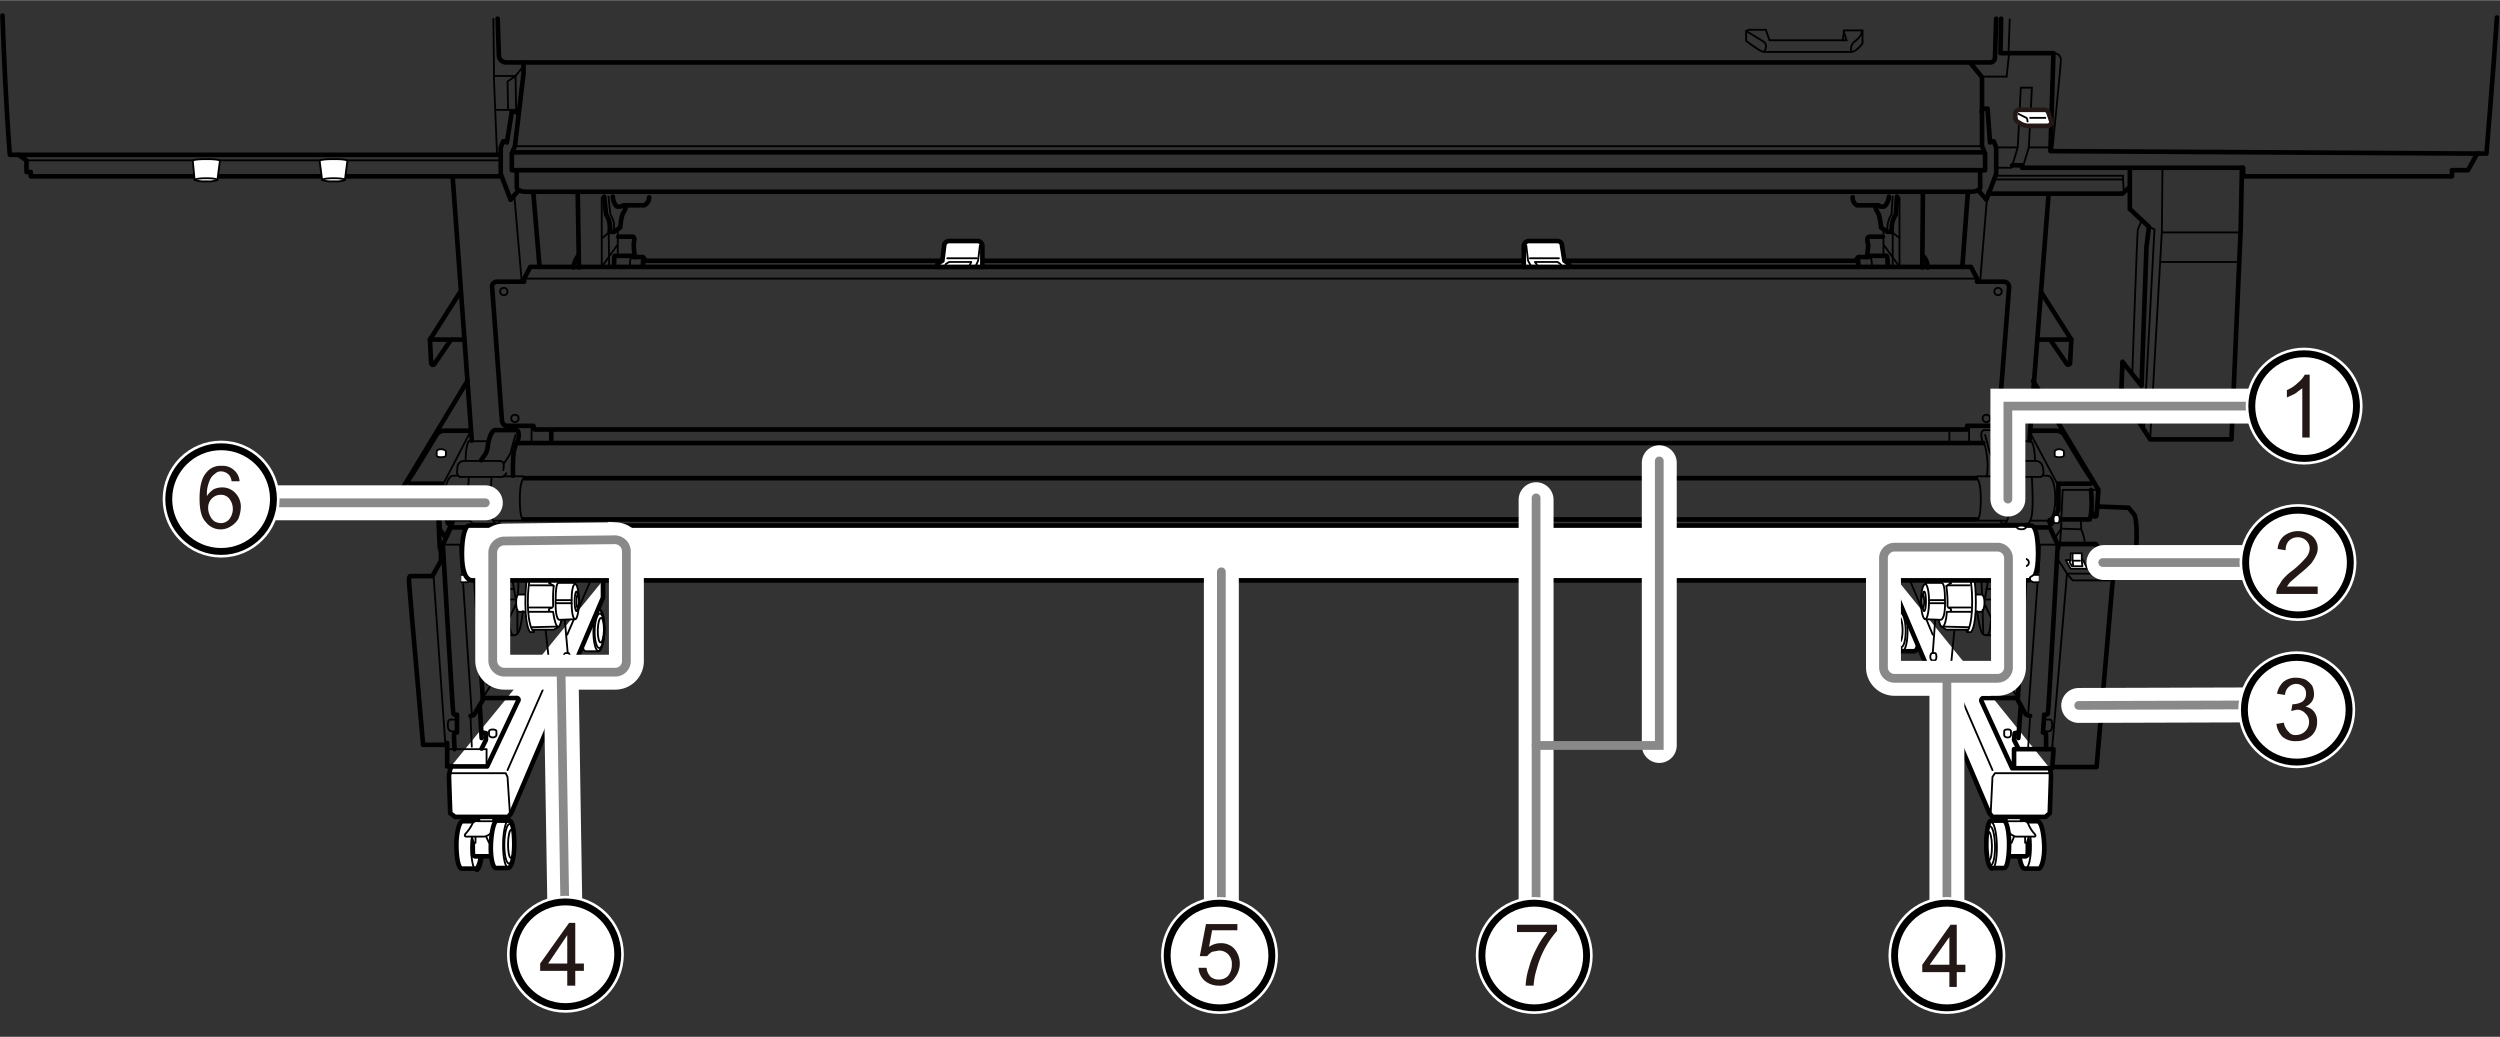 <svg xmlns="http://www.w3.org/2000/svg" width="143.2mm" height="59.4mm" viewBox="0 0 405.9 168.3"><rect x="0" y="0" width="405.9" height="168.3" fill="#333333" stroke="none"/><defs><style>.cls-1,.cls-11,.cls-2,.cls-6,.cls-7{fill:#fff;}.cls-1,.cls-11,.cls-2,.cls-3,.cls-4,.cls-5,.cls-7{stroke:#000;}.cls-1,.cls-2,.cls-3,.cls-4,.cls-8,.cls-9{stroke-linecap:round;}.cls-1,.cls-2,.cls-3,.cls-4{stroke-linejoin:round;}.cls-1,.cls-3,.cls-5,.cls-7{stroke-width:0.3px;}.cls-2,.cls-4,.cls-6{stroke-width:0.75px;}.cls-10,.cls-3,.cls-4,.cls-5,.cls-8,.cls-9{fill:none;}.cls-5,.cls-6,.cls-7{stroke-miterlimit:10;}.cls-6{stroke:#231815;}.cls-10,.cls-8{stroke:#fff;}.cls-8{stroke-width:5.67px;}.cls-9{stroke:#898989;stroke-width:1.42px;}.cls-10{stroke-width:1.98px;}.cls-11{stroke-width:1.12px;}.cls-12{fill:#231815;}</style></defs><g id="レイヤー_1" data-name="レイヤー 1"><polygon class="cls-1" points="335.4 90.9 336.2 92.3 338.9 92.3 338.2 90.9 335.4 90.9"/><path class="cls-2" d="M77.4,133.3H75.1c-.5,0-1,1.7-1,3.8s.3,3.9.9,3.9h2.2c.5.1,1-1.6,1-3.8S77.9,133.4,77.4,133.3Z"/><ellipse class="cls-3" cx="77.3" cy="137.2" rx="3.9" ry="1" transform="matrix(0.02, -1, 1, 0.02, -61.23, 212.06)"/><path class="cls-2" d="M77.6,132.3v1.3a19.2,19.2,0,0,0-.8,2.7,19.7,19.7,0,0,0,0,2.5l.3.2h3.2v-6.7"/><polyline class="cls-1" points="76.5 135.4 76.9 136.8 77.2 136.8 77.2 135.1"/><polyline class="cls-1" points="78.7 135.3 79.4 136.8 79.9 136.8 80.3 134.9"/><path class="cls-1" d="M76.7,133.7a6.3,6.3,0,0,1-1,1.5c-.4.4-.2.6,0,.6h2.9a2,2,0,0,0,1.3-.8l.5-1.2s.2-.5-.4-.5H77.6A.8.8,0,0,0,76.7,133.7Z"/><path class="cls-2" d="M82.7,133.2h-2c-.5,0-.9,1.7-1,3.8s.3,3.9.8,3.9h2c.5,0,1-1.6,1-3.8S83.2,133.2,82.7,133.2Z"/><ellipse class="cls-3" cx="82.8" cy="137.1" rx="3.2" ry="0.8" transform="translate(-55.7 217.6) rotate(-89.1)"/><ellipse class="cls-3" cx="82.6" cy="137.1" rx="3.9" ry="0.9" transform="translate(-55.8 217.4) rotate(-89.1)"/><ellipse class="cls-3" cx="83" cy="137.1" rx="2.3" ry="0.5" transform="translate(-55.4 217.8) rotate(-89.1)"/><path class="cls-1" d="M97.2,98.9H95.3c-.5,0-1,1.5-1,3.4s.3,3.4.8,3.4h2c.5,0,.9-1.5,1-3.3S97.7,99,97.2,98.9Z"/><ellipse class="cls-3" cx="97.3" cy="102.3" rx="2.8" ry="0.8" transform="translate(-6.8 197.7) rotate(-88.9)"/><ellipse class="cls-3" cx="97.2" cy="102.3" rx="3.4" ry="0.9" transform="translate(-6.9 197.5) rotate(-88.9)"/><ellipse class="cls-3" cx="97.6" cy="102.3" rx="2" ry="0.5" transform="translate(-6.6 197.9) rotate(-88.9)"/><path class="cls-2" d="M73.3,124.3a7.1,7.1,0,0,0-.4,1.6c0,.5.2,6.1.2,6.1l.8.6h8.6l.5-.6,14.9-35V94.2"/><line class="cls-3" x1="95.9" y1="94.2" x2="92.1" y2="103"/><path class="cls-1" d="M86.4,96.5H84.1s-.3.2-.3,1.3.3,1.5.3,1.5h2.1"/><path class="cls-1" d="M86.5,102.2h3.4l.7-.4c.4,0,.8-1.8.8-4.1s-.4-4-.8-4l-.2-.4-3.8-.3v-.2h-.7s-.6.8-.6,5,.8,4.8.8,4.8h.6v-.3Z"/><path class="cls-1" d="M93.4,100.5c.3,0,.6-1.3.6-2.9s-.3-2.8-.6-2.8l-.2-.2H90.7c-.3,0-.5.8-.5,3.4s.6,2.6.6,2.6Z"/><path class="cls-3" d="M93.4,100.5c-.4,0-.6-1.3-.6-2.9s.2-2.8.6-2.8"/><ellipse class="cls-3" cx="93.6" cy="97.6" rx="0.3" ry="1.6"/><path class="cls-3" d="M89.8,98.4v-.8a19.3,19.3,0,0,1,.1-2.5"/><ellipse class="cls-1" cx="93.8" cy="97.6" rx="0.2" ry="1.1"/><line class="cls-3" x1="92.8" y1="97.9" x2="90.3" y2="97.9"/><line class="cls-3" x1="92.8" y1="97.4" x2="90.3" y2="97.4"/><path class="cls-3" d="M86,94.3h4.1c.1-.6.3-.9.5-.9"/><path class="cls-3" d="M85.9,99.3h3.9c.2,1.4.5,2.4.8,2.4"/><line class="cls-3" x1="86.1" y1="95" x2="89.8" y2="95"/><path class="cls-3" d="M89.4,94.4c-.5.2-.1.4-.1.3l.6.4"/><path class="cls-3" d="M86,98.6h3.7l-.5.2s-.2.3,0,.4"/><path class="cls-3" d="M86.5,92.7s-.8,1-.8,5,.9,4.8.9,4.8"/><line class="cls-3" x1="86.5" y1="93.4" x2="90.5" y2="93.5"/><line class="cls-3" x1="86.3" y1="101.8" x2="90.4" y2="101.7"/><path class="cls-3" d="M77.9,94.2l1.3,8.2a1.1,1.1,0,0,0,1.1.7h3.1c.8,0,1.1-.7,1.5-3.9"/><path class="cls-3" d="M81.8,94.1l1,7.7s.1,1.3.6,1.3"/><line class="cls-3" x1="83.2" y1="94.2" x2="83.7" y2="97"/><line class="cls-3" x1="84.1" y1="96.5" x2="84.2" y2="94.2"/><line class="cls-3" x1="82.1" y1="95.6" x2="83.4" y2="95.6"/><line class="cls-3" x1="82.3" y1="97.3" x2="83.7" y2="97.3"/><line class="cls-3" x1="84" y1="99" x2="84" y2="102.8"/><line class="cls-3" x1="83.7" y1="98.2" x2="82.7" y2="100.3"/><path class="cls-1" d="M72.4,73.3c0-.2-.3-.4-.8-.4s-.7.2-.7.4v.6c0,.2.3.3.7.3s.8-.1.8-.3Z"/><path class="cls-1" d="M80.6,118.7c0-.2-.3-.3-.6-.3s-.6.1-.6.3v.6c0,.2.3.4.6.4s.6-.2.6-.4Z"/><line class="cls-4" x1="73.5" y1="28.8" x2="76.6" y2="71.5"/><path class="cls-4" d="M74.7,47.4l-4.9,7.7.2,3.8c0,.3.4.4.5.2l2.6-3.8"/><line class="cls-4" x1="69.8" y1="55.1" x2="75.2" y2="55.1"/><line class="cls-3" x1="83.5" y1="31.7" x2="84.7" y2="45.6"/><line class="cls-4" x1="86.6" y1="31.4" x2="87.6" y2="43.3"/><line class="cls-4" x1="93.8" y1="31.4" x2="94" y2="43.4"/><path class="cls-4" d="M93.8,41.6a3.9,3.9,0,0,0-.7,1.8"/><line class="cls-3" x1="97.7" y1="32" x2="97.7" y2="43.3"/><path class="cls-3" d="M98.8,31.9l.3,2.9a3.8,3.8,0,0,1,.6,1.5v1.3"/><path class="cls-4" d="M98.1,31.9l.3,2.9a3.8,3.8,0,0,1,.6,1.5,4.5,4.5,0,0,1,0,1.3h.7l1-.7A11.2,11.2,0,0,1,101,35a2.2,2.2,0,0,1,.4-.8l.2-.6"/><path class="cls-4" d="M105.4,32a1.5,1.5,0,0,1-.8,1.3h-3.4l-.4.2h-.6s-.6-.3-.7-1.6"/><line class="cls-3" x1="100.3" y1="37.1" x2="100.3" y2="41.4"/><path class="cls-4" d="M104.7,42.2c0-.2-.3-.5-.3-.5h-1.6l-.3-.2H99.8s-.1,0-.1,1.8"/><path class="cls-3" d="M102.5,41.5a4.8,4.8,0,0,0-.2,1.8"/><line class="cls-3" x1="97.8" y1="38.6" x2="99" y2="37.6"/><line class="cls-3" x1="100.2" y1="39.8" x2="97.9" y2="43"/><line class="cls-3" x1="98.8" y1="35.6" x2="98.9" y2="43.3"/><polyline class="cls-4" points="152.8 42.3 104.4 42.3 104.4 43.3"/><line class="cls-4" x1="247.2" y1="42.3" x2="159.6" y2="42.3"/><path class="cls-4" d="M100.4,38.4h2.3c.5,0,.2.9.2,1.2a11.5,11.5,0,0,0,.2,2.1"/><line class="cls-3" x1="85.1" y1="45.2" x2="321" y2="45.2"/><circle class="cls-3" cx="81.8" cy="47.3" r="0.6"/><circle class="cls-3" cx="83.6" cy="67.9" r="0.6"/><path class="cls-4" d="M75.9,61.8,65.2,79.5l.3,4.1c.1.3.4.3.6.1l2.3-4.1"/><polyline class="cls-4" points="65.4 79.5 71.1 79.5 71.4 85.9 72.3 87.2 73.5 84.7"/><path class="cls-4" d="M69.2,79.6c-.3,2.5.1,4.3.6,4.3h1.4"/><path class="cls-3" d="M82.2,76.8c-.5.8-.9.6-.9.6H74.6s-.4-.4-.4-.7a10.4,10.4,0,0,1,.1-1.1,1.1,1.1,0,0,1,1.1-.8H81c.8,0,.9.5.7,1.5"/><path class="cls-4" d="M78.1,74.7l.7-1a3.2,3.2,0,0,0,.4-1.3c0-.5.5-2.6,1.2-2.6h3.5s.3.1.3.6a2.2,2.2,0,0,1-.2,1.2,6.3,6.3,0,0,0-.6,1.8,27.7,27.7,0,0,0-.1,3.8"/><path class="cls-3" d="M81.8,75.2a12.7,12.7,0,0,0,1.1-1.7c.1-.5.6-2.3.8-2.9"/><path class="cls-3" d="M79.2,71.6H76.1s-.5.6-.5,3.2"/><path class="cls-4" d="M73.2,84.4l-.4.6-1-2.3V78.5H66.6a.6.6,0,0,1-.1-.9c.4-.4,4.4-7.1,4.4-7.1a1.7,1.7,0,0,1,1.1-.6h4.3"/><line class="cls-3" x1="76.2" y1="70.4" x2="72.1" y2="78.3"/><path class="cls-3" d="M76.1,77.5c-.3,5.3-.1,7.5.9,7.5h3.9l.3-.4"/><path class="cls-3" d="M79.8,77.5c-.3,5.3-.1,7.5.9,7.5"/><path class="cls-3" d="M76.3,84.5H73.4c-.3,0-1.2-.8-1.2-3.6s.9-3.7,1.3-3.7h.7"/><path class="cls-3" d="M81.7,77.3h3.2a.3.3,0,0,1,.3.3s-.8-.1-.8,3.4.6,3.3.6,3.3l-.4.2H80.3"/><line class="cls-4" x1="85.2" y1="77.6" x2="320.8" y2="77.6"/><polyline class="cls-4" points="85 84.3 240.3 84.3 240.7 84.3 321 84.3"/><line class="cls-4" x1="84" y1="71.9" x2="322" y2="71.9"/><line class="cls-4" x1="89.5" y1="69.9" x2="89.5" y2="71.8"/><line class="cls-3" x1="86.3" y1="69" x2="86.3" y2="71.9"/><polyline class="cls-1" points="74.9 93.3 75.8 93.3 76.3 93.7 76.3 94.2 75.9 94.5 74.9 94.5"/><ellipse class="cls-1" cx="77.8" cy="85.6" rx="0.7" ry="0.3"/><circle class="cls-1" cx="77.1" cy="91.3" r="0.6"/><path class="cls-4" d="M71.2,84.5l.2,4.4.2.6V91l-1.4,2.5H66.7s-.3-.1-.3.7,2.3,26.7,2.3,26.7h3.7l.2-.3v3.8h6.5l5-10.6a.3.3,0,0,0-.3-.5H78.4"/><polyline class="cls-3" points="72.6 121.6 79 121.6 79 124.4"/><line class="cls-3" x1="70.4" y1="93.6" x2="72.3" y2="120.7"/><path class="cls-4" d="M73.8,121.6s-.1-1.9-.1-2.3.5-.4.5-.4V116s-.5.1-.6-.2-1.7-27.4-1.7-27.4l1.3-2.8h2.5"/><line class="cls-3" x1="74.7" y1="88.6" x2="75" y2="92.9"/><line class="cls-3" x1="75.2" y1="94.8" x2="76.6" y2="115.9"/><path class="cls-4" d="M76.4,116.2a.8.8,0,0,0,.7-.4l1.3-2.2L77.2,94.2"/><line class="cls-4" x1="77.9" y1="114.5" x2="78.2" y2="119.8"/><polyline class="cls-4" points="78.3 118.9 78.9 119 78.9 120.1 78.2 121.5"/><line class="cls-3" x1="76.4" y1="116.5" x2="76.6" y2="121.2"/><line class="cls-3" x1="71.8" y1="88.4" x2="74.7" y2="88.4"/><path class="cls-3" d="M74,116.8h-.9s-.4-.1-.4.9.6,1,.6,1h.9"/><path class="cls-3" d="M82.7,111.1v-3H78.9l.2,3Z"/><line class="cls-3" x1="79.2" y1="102.4" x2="77.9" y2="104.5"/><line class="cls-3" x1="78.9" y1="108.1" x2="78.1" y2="109.2"/><line class="cls-3" x1="79.7" y1="111.2" x2="78.5" y2="113.1"/><polyline class="cls-3" points="82.8 110.7 87.3 110.7 87.8 109.7 89.4 109.7 89.6 113 92.3 107.4 91.7 100.6"/><line class="cls-3" x1="89.4" y1="109.7" x2="88.6" y2="102.4"/><line class="cls-3" x1="87.8" y1="109.7" x2="82.8" y2="109.7"/><line class="cls-3" x1="79.8" y1="108" x2="79.5" y2="103"/><path class="cls-1" d="M84,109.5c0-.2-.2-.4-.6-.4s-.6.2-.6.4v.6c0,.2.3.4.6.4s.6-.2.6-.4Z"/><path class="cls-1" d="M86.9,109.4q0-.3-.6-.3c-.3,0-.6.1-.6.3v.6c0,.2.3.4.6.4s.6-.2.6-.4Z"/><path class="cls-1" d="M90.4,111.3c.2,0,.3-.3.3-.6s-.1-.7-.3-.6H90q-.3,0-.3.6c0,.3.1.6.3.6Z"/><path class="cls-1" d="M92.3,107.2c.1,0,.2-.2.2-.6s-.1-.6-.2-.6h-.5c-.1,0-.3.3-.3.6s.2.6.3.6Z"/><line class="cls-3" x1="89" y1="110" x2="82.4" y2="125"/><polyline class="cls-3" points="73.1 125.5 82.1 125.5 82.4 126.1 82.8 132.2"/><path class="cls-2" d="M328.6,133.3h2.2c.6,0,1,1.7,1.1,3.8s-.4,3.9-.9,3.9h-2.2c-.6.1-1-1.6-1.1-3.8S328.1,133.4,328.6,133.3Z"/><ellipse class="cls-3" cx="328.7" cy="137.2" rx="1" ry="3.9" transform="translate(-2.3 5.7) rotate(-1)"/><path class="cls-2" d="M328.3,132.3v1.3a16.4,16.4,0,0,1,.9,2.7,19.7,19.7,0,0,1,0,2.5l-.3.2h-3.3v-6.7"/><polyline class="cls-1" points="329.5 135.4 329.1 136.8 328.8 136.8 328.8 135.1"/><polyline class="cls-1" points="327.2 135.3 326.6 136.8 326 136.8 325.6 134.9"/><path class="cls-1" d="M329.3,133.7a5.2,5.2,0,0,0,.9,1.5c.4.4.3.6.1.6h-3a2.1,2.1,0,0,1-1.2-.8l-.6-1.2s-.2-.5.4-.5h2.5A.8.8,0,0,1,329.3,133.7Z"/><path class="cls-2" d="M323.3,133.2h2c.5,0,.9,1.7.9,3.8s-.3,3.9-.8,3.9h-2c-.5,0-.9-1.6-.9-3.8S322.8,133.2,323.3,133.2Z"/><ellipse class="cls-3" cx="323.2" cy="137.1" rx="0.8" ry="3.2" transform="translate(-2.2 5.3) rotate(-0.9)"/><ellipse class="cls-3" cx="323.4" cy="137.1" rx="0.9" ry="3.9" transform="translate(-2.2 5.3) rotate(-0.9)"/><ellipse class="cls-3" cx="323" cy="137.1" rx="0.5" ry="2.3" transform="translate(-2.2 5.3) rotate(-0.9)"/><path class="cls-2" d="M308.7,98.9h2c.5,0,.9,1.5,1,3.4s-.4,3.4-.9,3.4h-1.9c-.5,0-1-1.5-1-3.3S308.2,99,308.7,98.9Z"/><ellipse class="cls-3" cx="308.6" cy="102.3" rx="0.8" ry="2.8" transform="translate(-1.9 5.9) rotate(-1.1)"/><ellipse class="cls-3" cx="308.8" cy="102.3" rx="0.9" ry="3.4" transform="translate(-1.9 5.9) rotate(-1.1)"/><ellipse class="cls-3" cx="308.4" cy="102.3" rx="0.5" ry="2" transform="translate(-1.9 5.8) rotate(-1.1)"/><path class="cls-2" d="M332.8,124.7a5.5,5.5,0,0,1,.2,1.2c0,.5-.2,6.1-.2,6.1l-.7.6h-8.6l-.5-.6-14.9-35V94.2"/><line class="cls-3" x1="310.1" y1="94.2" x2="313.8" y2="103"/><path class="cls-1" d="M319.6,96.5h2.2s.4.2.4,1.3-.4,1.5-.4,1.5h-2"/><path class="cls-1" d="M319.5,102.2H316l-.6-.4c-.5,0-.9-1.8-.9-4.1s.4-4,.9-4l.2-.4,3.7-.3.2-.2h.7s.6.8.6,5-.8,4.8-.8,4.8h-.6l-.2-.3Z"/><path class="cls-1" d="M312.6,100.5c-.4,0-.7-1.3-.7-2.9s.3-2.8.7-2.8l.2-.2h2.4c.4,0,.6.8.6,3.4s-.7,2.6-.7,2.6Z"/><path class="cls-3" d="M312.6,100.5c.3,0,.6-1.3.6-2.9s-.3-2.8-.6-2.8"/><ellipse class="cls-3" cx="312.4" cy="97.6" rx="0.3" ry="1.6"/><path class="cls-3" d="M316.2,98.4v-.8a18.1,18.1,0,0,0-.2-2.5"/><ellipse class="cls-1" cx="312.2" cy="97.6" rx="0.2" ry="1.1"/><line class="cls-3" x1="313.2" y1="97.9" x2="315.6" y2="97.9"/><line class="cls-3" x1="313.2" y1="97.4" x2="315.6" y2="97.4"/><path class="cls-3" d="M319.9,94.3h-4c-.1-.6-.3-.9-.5-.9"/><path class="cls-3" d="M320.1,99.3h-4c-.1,1.4-.4,2.4-.7,2.4"/><line class="cls-3" x1="319.8" y1="95" x2="316.2" y2="95"/><path class="cls-3" d="M316.5,94.4c.5.2.2.4.1.3l-.5.4"/><path class="cls-3" d="M319.9,98.6h-3.6l.4.2s.2.3,0,.4"/><path class="cls-3" d="M319.5,92.7s.7,1,.7,5-.8,4.8-.8,4.8"/><line class="cls-3" x1="319.4" y1="93.4" x2="315.5" y2="93.5"/><line class="cls-3" x1="319.6" y1="101.8" x2="315.5" y2="101.7"/><path class="cls-3" d="M328.1,94.2l-1.3,8.2a1.1,1.1,0,0,1-1.1.7h-3.2c-.8,0-1-.7-1.5-3.9"/><path class="cls-3" d="M324.2,94.1l-1.1,7.7s0,1.3-.6,1.3"/><line class="cls-3" x1="322.8" y1="94.2" x2="322.3" y2="97"/><line class="cls-3" x1="321.8" y1="96.5" x2="321.7" y2="94.2"/><line class="cls-3" x1="323.9" y1="95.6" x2="322.5" y2="95.6"/><line class="cls-3" x1="323.7" y1="97.3" x2="322.3" y2="97.3"/><line class="cls-3" x1="321.9" y1="99" x2="322" y2="102.8"/><line class="cls-3" x1="322.3" y1="98.2" x2="323.3" y2="100.3"/><path class="cls-1" d="M333.6,73.3c0-.2.3-.4.7-.4s.8.2.8.4v.6c0,.2-.4.3-.8.3s-.7-.1-.7-.3Z"/><path class="cls-1" d="M325.4,118.7q0-.3.6-.3c.3,0,.5.1.5.3v.6a.5.5,0,0,1-.5.4c-.4,0-.6-.2-.6-.4Z"/><line class="cls-4" x1="332.6" y1="31.6" x2="329.5" y2="71.5"/><path class="cls-4" d="M331.4,47.4l4.9,7.7-.2,3.8a.3.3,0,0,1-.5.2L333,55.3"/><line class="cls-4" x1="336.3" y1="55.1" x2="330.9" y2="55.1"/><line class="cls-3" x1="322.7" y1="31" x2="321.5" y2="45.6"/><line class="cls-4" x1="319.5" y1="31.3" x2="318.6" y2="43.3"/><line class="cls-4" x1="312.2" y1="31.5" x2="312.1" y2="43.4"/><path class="cls-4" d="M312.3,41.6a2.9,2.9,0,0,1,.7,1.8"/><line class="cls-3" x1="308.4" y1="32" x2="308.4" y2="43.3"/><path class="cls-3" d="M307.3,31.9l-.2,2.9a3.8,3.8,0,0,0-.6,1.5,11.6,11.6,0,0,0-.1,1.3"/><path class="cls-4" d="M308,31.9l-.2,2.9a3.8,3.8,0,0,0-.6,1.5,11.6,11.6,0,0,0-.1,1.3h-.7l-1-.7a11.2,11.2,0,0,0-.3-1.9,2.2,2.2,0,0,0-.4-.8l-.2-.6"/><path class="cls-4" d="M300.8,32a1.4,1.4,0,0,0,.7,1.3H305l.3.2h.6s.6-.3.8-1.6"/><line class="cls-3" x1="305.8" y1="37.1" x2="305.8" y2="41.4"/><path class="cls-4" d="M301.4,42.2c0-.2.3-.5.3-.5h1.6l.3-.2h2.7s.2,0,.2,1.8"/><path class="cls-3" d="M303.6,41.5a3.4,3.4,0,0,1,.3,1.8"/><line class="cls-3" x1="308.4" y1="38.6" x2="307.1" y2="37.6"/><line class="cls-3" x1="305.9" y1="39.8" x2="308.2" y2="43"/><line class="cls-3" x1="307.3" y1="35.6" x2="307.3" y2="43.3"/><polyline class="cls-4" points="254.2 42.3 301.7 42.3 301.7 43.3"/><path class="cls-4" d="M305.7,38.4h-2.2c-.5,0-.3.9-.2,1.2s-.2,2.1-.2,2.1"/><path class="cls-4" d="M319.4,69.7v-.6h4.3a.8.8,0,0,0,.8-.8l1.7-21.7a.9.9,0,0,0-.8-.9H321v-.5l-1-1.9H86.1l-1,1.9v.5H80.7a.8.8,0,0,0-.8.9l1.6,21.7c.1.5.4.8.8.8h4.3l.2.6Z"/><circle class="cls-3" cx="324.4" cy="47.3" r="0.6"/><circle class="cls-3" cx="322.5" cy="67.9" r="0.6"/><path class="cls-4" d="M330.1,61.8l10.6,17.7-.3,4.1c0,.3-.4.3-.5.1l-.3-.6"/><polyline class="cls-3" points="340.5 79.5 334.9 79.5 334.6 85.9 333.7 87.2 332.5 84.7"/><path class="cls-3" d="M323.8,76.8c.4.8.8.6.8.6h6.8s.4-.4.4-.7a5.4,5.4,0,0,0-.2-1.1,1.1,1.1,0,0,0-1-.8h-5.7c-.7,0-.8.5-.7,1.5"/><path class="cls-3" d="M327.9,74.7l-.7-1a3.2,3.2,0,0,1-.4-1.3c0-.5-.5-2.6-1.2-2.6h-3.5a.6.6,0,0,0-.4.6,2.2,2.2,0,0,0,.2,1.2,4.2,4.2,0,0,1,.6,1.8,11.9,11.9,0,0,1,.1,3.8"/><path class="cls-3" d="M324.1,75.2a7.5,7.5,0,0,1-1-1.7c-.2-.5-.6-2.3-.8-2.9"/><path class="cls-3" d="M326.8,71.6h3s.6.6.6,3.2"/><path class="cls-4" d="M332.8,84.4l.3.6,1.1-2.3V78.5h5.2a.6.6,0,0,0,.1-.9c-.4-.4-4.4-7.1-4.4-7.1a1.7,1.7,0,0,0-1.1-.6h-4.3"/><line class="cls-3" x1="329.7" y1="70.4" x2="333.9" y2="78.3"/><path class="cls-3" d="M329.9,77.5c.3,5.3.1,7.5-.9,7.5h-3.9l-.3-.4"/><path class="cls-3" d="M326.1,77.5c.3,5.3.1,7.5-.8,7.5"/><path class="cls-3" d="M329.6,84.5h2.9c.3,0,1.2-.8,1.2-3.6s-.8-3.7-1.2-3.7h-.8"/><path class="cls-3" d="M324.2,77.3h-3.1a.3.3,0,0,0-.3.3s.8-.1.8,3.4-.6,3.3-.6,3.3l.4.2h4.3"/><line class="cls-3" x1="316.5" y1="69.9" x2="316.5" y2="71.8"/><line class="cls-3" x1="319.7" y1="69" x2="319.7" y2="71.9"/><path class="cls-2" d="M76.7,94.2c-1,0-1.7-1.3-1.7-4.3s.6-4.6,1.1-4.6H329.8c.6,0,1.1,1.5,1.1,4.6s-.6,4.3-1.7,4.3Z"/><polyline class="cls-1" points="331 93.3 330.2 93.3 329.6 93.7 329.6 94.2 330.1 94.5 331 94.5"/><ellipse class="cls-1" cx="328.2" cy="85.6" rx="0.7" ry="0.3"/><circle class="cls-1" cx="328.8" cy="91.3" r="0.6"/><polyline class="cls-3" points="334.2 89 334.4 89 334.7 85"/><path class="cls-4" d="M327,124.4v-2.8h6.4v.3l-.2,2.8h-6.5l-5-10.9a.4.4,0,0,1,.3-.5h5.5"/><path class="cls-4" d="M332.2,121.6v-2.3c0-.4-.5-.4-.5-.4l.2-2.9s.5.1.6-.2,1.6-27.4,1.6-27.4l-1.3-2.8h-2.4"/><line class="cls-3" x1="331.2" y1="88.6" x2="331" y2="92.9"/><line class="cls-3" x1="330.8" y1="94.8" x2="329.3" y2="115.9"/><path class="cls-4" d="M329.6,116.2a1.1,1.1,0,0,1-.8-.4l-1.2-2.2,1.2-19.4"/><line class="cls-4" x1="328.1" y1="114.5" x2="327.7" y2="119.8"/><polyline class="cls-4" points="327.7 118.9 327.1 119 327 120.1 327.7 121.5"/><line class="cls-3" x1="329.6" y1="116.5" x2="329.3" y2="121.2"/><line class="cls-3" x1="334.1" y1="88.4" x2="331.2" y2="88.4"/><path class="cls-3" d="M332,116.8h.8s.4-.1.4.9-.5,1-.5,1h-.9"/><path class="cls-3" d="M323.3,111.1v-3h3.8l-.3,3Z"/><line class="cls-3" x1="326.8" y1="102.4" x2="328.1" y2="104.5"/><line class="cls-3" x1="327.1" y1="108.1" x2="327.8" y2="109.2"/><line class="cls-3" x1="326.3" y1="111.2" x2="327.5" y2="113.1"/><polyline class="cls-3" points="323.1 110.7 318.6 110.7 318.2 109.7 316.6 109.7 316.3 113 313.7 107.4 314.2 100.6"/><line class="cls-3" x1="316.6" y1="109.7" x2="317.3" y2="102.4"/><line class="cls-3" x1="318.2" y1="109.7" x2="323.2" y2="109.7"/><line class="cls-3" x1="326.2" y1="108" x2="326.5" y2="103"/><path class="cls-1" d="M321.9,109.5c0-.2.3-.4.6-.4s.6.2.6.4v.6c0,.2-.3.4-.6.4s-.6-.2-.6-.4Z"/><path class="cls-1" d="M319,109.4c0-.2.3-.3.6-.3s.6.1.6.3v.6c0,.2-.3.4-.6.4s-.6-.2-.6-.4Z"/><path class="cls-1" d="M315.5,111.3c-.1,0-.2-.3-.2-.6s.1-.7.3-.6h.4c.1,0,.3.2.3.6s-.2.6-.3.6Z"/><path class="cls-1" d="M333.7,84.9c-.2,0-.3-.3-.3-.6s.1-.7.3-.7h.4c.2,0,.3.3.3.7s-.2.6-.3.6Z"/><path class="cls-1" d="M313.7,107.2c-.1,0-.3-.2-.3-.6s.2-.6.3-.6h.5c.1,0,.2.3.2.6s-.1.6-.3.6Z"/><line class="cls-3" x1="317" y1="110" x2="323.5" y2="125"/><polyline class="cls-3" points="332.9 125.5 323.9 125.5 323.5 126.1 323.2 132.2"/><path class="cls-2" d="M152.1,43.3a1,1,0,0,1,.2-.6l.7-.4.3-2.5a.8.8,0,0,1,.8-.7h4.7a.8.8,0,0,1,.7.8v3.4Z"/><path class="cls-3" d="M157.3,43.3l.2-.4.2-.4h-3.6l-.5.3a1.2,1.2,0,0,0-.2.5"/><line class="cls-3" x1="153.8" y1="41.9" x2="158.6" y2="41.9"/><polyline class="cls-3" points="159.1 39.8 158.8 42.3 158.4 43.2"/><path class="cls-2" d="M254.8,43.3a.6.6,0,0,0-.2-.6l-.6-.4-.4-2.5a.7.7,0,0,0-.7-.7h-4.8a.9.9,0,0,0-.7.8v3.4Z"/><path class="cls-3" d="M249.7,43.3l-.2-.4-.3-.4h3.7l.4.3s.3.3.3.5"/><line class="cls-3" x1="253.1" y1="41.9" x2="248.4" y2="41.9"/><polyline class="cls-3" points="247.8 39.8 248.1 42.3 248.6 43.2"/><polyline class="cls-4" points="334.4 88.3 340.3 88.3 343.1 93.3 340.4 124.5 333.3 124.5"/><polyline class="cls-3" points="334 90.6 335.6 93.1 342.8 93.1"/><polyline class="cls-3" points="333.2 121.3 335.6 93.1 336.5 94.2 342.4 94.2 343.1 93.3"/><polygon class="cls-1" points="336 91.2 336.4 91.9 338.1 91.9 338 91 338 89.8 336.2 89.8 336.2 90.9 336 91.2"/><polyline class="cls-3" points="336.5 90 336.5 91 336.6 91.8"/><line class="cls-3" x1="336.5" y1="91" x2="337.7" y2="91"/><path class="cls-4" d="M334.7,84.3h4.6s.5-1.2.2-4.8"/><path class="cls-3" d="M337.8,84.3a11,11,0,0,1,.1,1.6,6.9,6.9,0,0,1,.6,2.3"/><line class="cls-3" x1="337.9" y1="85.9" x2="334.7" y2="85.8"/><path class="cls-4" d="M340.6,82.2l5,.2.9,1.1s.4.4.4,3.3-.4,3.3-.4,3.3l-.9.9h-3.7"/><path class="cls-4" d="M.4,2.5C.6,8.2,1,17.7,1.6,25.1H3l1.3.9v1.9H5v.7H81.4"/><path class="cls-4" d="M326.7,26.8h1.6v.4h35.9v1.4h33.9v-1h2.6l1.5-2.7h1.5s1.1-13,1.7-22.1"/><polyline class="cls-4" points="402.4 24.9 332.9 24.5 333.4 8.6 324.8 8.6 324.9 3"/><path class="cls-5" d="M326.3,3l-.2,5.6"/><path class="cls-5" d="M333.5,8.6a1.1,1.1,0,0,1,1.1,1.2c-.1,1.7-1.4,14.7-1.4,14.7"/><polyline class="cls-5" points="328.4 27.2 329.4 23.9 329.9 14.2 328.1 14.2 327.6 23.9 326.6 27.2 323.9 27.2"/><polyline class="cls-4" points="345.8 27.3 345.8 33.9 348.9 36.8 348.5 40.1 347.7 62.6 344.6 58.7 344.4 64 349.1 71.3 362.3 71.3 363.8 37.1 364 27.2"/><polyline class="cls-5" points="351.1 27.2 351 37.5 349.1 71.3"/><line class="cls-5" x1="351" y1="37.7" x2="363.7" y2="37.7"/><polyline class="cls-5" points="348.9 36.8 349.8 37.2 348.1 69.3"/><path class="cls-5" d="M347.7,35.8l-.6,1.4c-.1.2-.9,23.4-.9,23.4"/><path class="cls-5" d="M283.5,5V6.6s2.3,1.8,2.9,1.8h14.2c.8,0,1.8-1.4,1.8-1.4V4.9h-3l-.2,1.6H287.3l-.6-1.7h-2.8Z"/><path class="cls-5" d="M283.5,5l2.8,1.7c.9.6.1,1.7.1,1.7"/><path class="cls-5" d="M300.6,8.4a1.6,1.6,0,0,1,.4-1.6c.8-.6,1.3-1.1,1.3-1.9"/><polyline class="cls-5" points="299.1 6.5 299.8 6.5 299.3 4.9"/><polyline class="cls-4" points="321.7 18.1 322 17.6 322.7 17.6 323.1 23.1 323.3 22.9 323.7 22.9 324.1 23.9 324.1 28.2 322.5 32.4 322.2 32 321.2 30.9"/><line class="cls-5" x1="327.6" y1="23.9" x2="324.1" y2="23.9"/><line class="cls-5" x1="329.4" y1="23.9" x2="332.8" y2="23.9"/><polyline class="cls-5" points="326.2 8.6 325.8 12.4 321.7 12.4"/><path class="cls-4" d="M85,10.2v1.7L83.6,23.7l-.5,1.2v2.7h.8v2.9s.3.6,1.5.6H320c1.2,0,1.5-.6,1.5-.6V27.6h.8V24.9l-.5-1.2V12.5L320,10.3"/><polyline class="cls-4" points="83.9 27.6 161.9 27.6 240.2 27.6 321.5 27.6"/><polyline class="cls-4" points="84.2 18.5 83.8 18.1 83.1 18.1 82.3 23.1 82.1 22.9 81.7 22.9 81.3 23.9 81.3 28.2 82.9 32.4 83.2 32 84.2 30.9"/><polyline class="cls-5" points="83.6 23.7 151.3 23.7 250.7 23.7 321.8 23.7"/><polyline class="cls-4" points="83.3 24.7 150.9 24.7 251.1 24.7 322.1 24.7"/><polyline class="cls-5" points="80.1 2.9 80.2 10.8 80.2 12.8 80.7 25.1"/><path class="cls-4" d="M80.8,3,81,9a1.2,1.2,0,0,0,1.2,1.1H323a.8.8,0,0,0,.9-.8l.2-6.3"/><polyline class="cls-5" points="80.4 17.8 83.8 17.8 84.3 17.5"/><polyline class="cls-5" points="85 10.7 83.7 12.3 80.3 12.3"/><polyline class="cls-5" points="83.8 17.8 83.7 12.3 82.4 13.2 82.5 17.8"/><line class="cls-5" x1="350.7" y1="42.5" x2="363.6" y2="42.5"/><line class="cls-4" x1="3" y1="25.1" x2="81.2" y2="25.1"/><line class="cls-5" x1="4.3" y1="26" x2="81.2" y2="26"/><path class="cls-6" d="M332.8,19.9h-3.9"/><path class="cls-6" d="M332.1,17.8h-4.3c-.4,0-.6.5-.6.5v.5s0,.7.3.9l.5.3a2.6,2.6,0,0,0,1.3.4h3.1s.9-.1.6-.9l-.4-1.2S332.4,17.8,332.1,17.8Z"/><path class="cls-5" d="M327.6,18.4l1.4.7s.2.1.2.7"/><line class="cls-5" x1="329.5" y1="19.1" x2="332.2" y2="19.1"/><polyline class="cls-5" points="324 28.5 344.7 28.5 344.7 29.2 344.8 30.8"/><polyline class="cls-4" points="345.7 30.4 344.6 31.4 322.9 31.4"/><line class="cls-5" x1="323.7" y1="29.1" x2="344.7" y2="29.1"/><path class="cls-7" d="M35.3,29.2a4.4,4.4,0,0,1-1.8.2,5.1,5.1,0,0,1-1.9-.2l-.3-3.1c0-.2.9-.3,2.2-.3s2.2.1,2.2.3Z"/><path class="cls-5" d="M31.6,29.2c0-.2.9-.3,1.9-.3s1.8.1,1.8.3"/><path class="cls-7" d="M56,29.2a4.4,4.4,0,0,1-1.8.2,5.1,5.1,0,0,1-1.9-.2l-.4-3.1c0-.2,1-.3,2.3-.3s2.2.1,2.2.3Z"/><path class="cls-5" d="M52.3,29.2c0-.2.9-.3,1.9-.3s1.8.1,1.8.3"/><polyline class="cls-8" points="370.5 65.9 326 65.9 326 81"/><line class="cls-8" x1="91.9" y1="159.1" x2="91.1" y2="109.6"/><line class="cls-8" x1="78.8" y1="81.6" x2="43.9" y2="81.6"/><line class="cls-8" x1="370.5" y1="114.4" x2="337.5" y2="114.5"/><line class="cls-8" x1="341.6" y1="91.3" x2="370.5" y2="91.3"/><line class="cls-8" x1="316.1" y1="159.8" x2="316.1" y2="111.1"/><path class="cls-8" d="M324.3,110.1H307.6a1.8,1.8,0,0,1-1.8-1.8V90.6a1.8,1.8,0,0,1,1.8-1.8h16.7a1.8,1.8,0,0,1,1.8,1.8v17.8A1.8,1.8,0,0,1,324.3,110.1Z"/><path class="cls-8" d="M99.9,109.1h-18a1.9,1.9,0,0,1-1.9-1.9V89.6a1.9,1.9,0,0,1,1.9-1.8l18-.2a1.9,1.9,0,0,1,1.8,1.9v17.7A1.8,1.8,0,0,1,99.9,109.1Z"/><line class="cls-8" x1="198.3" y1="146.6" x2="198.3" y2="93.1"/><polyline class="cls-9" points="326 81 326 65.9 370.5 65.9"/><line class="cls-9" x1="78.8" y1="81.6" x2="43.9" y2="81.6"/><line class="cls-9" x1="370.5" y1="114.4" x2="337.5" y2="114.5"/><line class="cls-9" x1="341.4" y1="91.3" x2="370.5" y2="91.3"/><path class="cls-9" d="M324.3,110.1H307.6a1.8,1.8,0,0,1-1.8-1.8V90.6a1.8,1.8,0,0,1,1.8-1.8h16.7a1.8,1.8,0,0,1,1.8,1.8v17.8A1.8,1.8,0,0,1,324.3,110.1Z"/><path class="cls-9" d="M99.9,109.1h-18a1.9,1.9,0,0,1-1.9-1.9V89.6a1.9,1.9,0,0,1,1.9-1.8l18-.2a1.9,1.9,0,0,1,1.8,1.9v17.7A1.8,1.8,0,0,1,99.9,109.1Z"/><line class="cls-9" x1="316.1" y1="159.8" x2="316.1" y2="110.7"/><line class="cls-9" x1="198.3" y1="146.6" x2="198.3" y2="92.8"/><line class="cls-9" x1="91.9" y1="159.1" x2="91.1" y2="109.2"/><circle class="cls-10" cx="316.1" cy="155.1" r="8.5"/><circle class="cls-11" cx="316.1" cy="155.1" r="8.5"/><path class="cls-12" d="M316.5,160.2v-2.4h-4.4v-1.2l4.6-6.5h1v6.5h1.4v1.2h-1.4v2.4Zm0-3.6v-4.5l-3.2,4.5Z"/><circle class="cls-10" cx="198" cy="155.1" r="8.5"/><circle class="cls-11" cx="198" cy="155.1" r="8.5"/><path class="cls-12" d="M194.6,157.1h1.3a2.4,2.4,0,0,0,.7,1.5,2,2,0,0,0,1.3.4,2,2,0,0,0,1.5-.6,2.8,2.8,0,0,0,.6-1.8,2.2,2.2,0,0,0-.6-1.7,2,2,0,0,0-1.5-.6l-1.1.2a2.9,2.9,0,0,0-.8.7h-1.2l1-5.2h5.1V151h-4.1l-.5,2.7a3.3,3.3,0,0,1,1.9-.6,2.9,2.9,0,0,1,2.2.9,3.7,3.7,0,0,1,.1,4.7,2.9,2.9,0,0,1-2.6,1.3,3.6,3.6,0,0,1-2.3-.8A3,3,0,0,1,194.6,157.1Z"/><line class="cls-8" x1="249.4" y1="146.6" x2="249.4" y2="81.1"/><line class="cls-9" x1="249.4" y1="146.6" x2="249.4" y2="80.8"/><line class="cls-8" x1="269.4" y1="121" x2="269.4" y2="75.1"/><polyline class="cls-9" points="269.4 74.8 269.4 121 249.4 121"/><circle class="cls-10" cx="249.1" cy="155.1" r="8.5"/><circle class="cls-11" cx="249.1" cy="155.1" r="8.5"/><circle class="cls-10" cx="91.8" cy="154.9" r="8.5"/><circle class="cls-11" cx="91.8" cy="154.9" r="8.5"/><path class="cls-12" d="M92.1,160v-2.4H87.7v-1.2l4.7-6.6h1v6.6h1.4v1.2H93.4V160Zm0-3.6v-4.6L89,156.4Z"/><circle class="cls-10" cx="35.9" cy="81" r="8.5"/><circle class="cls-11" cx="35.9" cy="81" r="8.5"/><path class="cls-12" d="M38.9,78.1H37.6a1.9,1.9,0,0,0-.4-1,1.8,1.8,0,0,0-1.3-.6,1.3,1.3,0,0,0-1,.4,2.3,2.3,0,0,0-.9,1.2,5.2,5.2,0,0,0-.4,2.4,3.8,3.8,0,0,1,1.1-1.1,3.2,3.2,0,0,1,1.4-.3,2.9,2.9,0,0,1,2.1.9,3.2,3.2,0,0,1,.9,2.4,5.8,5.8,0,0,1-.4,1.8,3.4,3.4,0,0,1-1.2,1.2,3,3,0,0,1-4.1-.7c-.7-.7-1-2-1-3.8s.3-3.3,1.1-4.2A2.9,2.9,0,0,1,36,75.6a2.7,2.7,0,0,1,2,.7A2.6,2.6,0,0,1,38.9,78.1Zm-5.1,4.4a2.7,2.7,0,0,0,.3,1.2,2.2,2.2,0,0,0,.7.9,2.3,2.3,0,0,0,1.1.3,1.8,1.8,0,0,0,1.3-.6,2.7,2.7,0,0,0,0-3.4,1.7,1.7,0,0,0-1.4-.6,2,2,0,0,0-1.4.6A2.1,2.1,0,0,0,33.8,82.5Z"/><circle class="cls-10" cx="374.1" cy="65.9" r="8.5"/><circle class="cls-11" cx="374.1" cy="65.9" r="8.5"/><path class="cls-12" d="M375,71h-1.2V63l-1.2.9-1.3.6V63.3a5.7,5.7,0,0,0,1.8-1.2,4.2,4.2,0,0,0,1.1-1.3h.8Z"/><circle class="cls-10" cx="372.9" cy="115.2" r="8.5"/><circle class="cls-11" cx="372.9" cy="115.2" r="8.5"/><path class="cls-12" d="M369.6,117.5l1.2-.2a2.7,2.7,0,0,0,.8,1.5,1.3,1.3,0,0,0,1.2.5,2.1,2.1,0,0,0,2.1-2.1,1.8,1.8,0,0,0-.6-1.4,1.7,1.7,0,0,0-1.4-.6l-.9.2.2-1.1h.2a3.3,3.3,0,0,0,1.4-.4,1.5,1.5,0,0,0,.6-1.3,1.4,1.4,0,0,0-.4-1.1,1.7,1.7,0,0,0-2.4,0,1.8,1.8,0,0,0-.6,1.3l-1.3-.2a3.5,3.5,0,0,1,1-1.9,3.1,3.1,0,0,1,2.1-.7,4,4,0,0,1,1.5.3,3.6,3.6,0,0,1,1.1,1,3.1,3.1,0,0,1,.3,1.3,2.1,2.1,0,0,1-.3,1.2,2.4,2.4,0,0,1-1.1.9,2.2,2.2,0,0,1,1.4.8,2.5,2.5,0,0,1,.5,1.7,2.9,2.9,0,0,1-.9,2.2,3.7,3.7,0,0,1-2.5.9,3.2,3.2,0,0,1-2.2-.7A3.5,3.5,0,0,1,369.6,117.5Z"/><circle class="cls-10" cx="373.1" cy="91.3" r="8.5"/><circle class="cls-11" cx="373.1" cy="91.3" r="8.5"/><path class="cls-12" d="M376.3,95.2v1.2h-6.7a2.8,2.8,0,0,1,.1-.9l.8-1.3a8.9,8.9,0,0,1,1.7-1.6,15.3,15.3,0,0,0,2.2-2.1A2.4,2.4,0,0,0,375,89a1.8,1.8,0,0,0-.6-1.3,1.9,1.9,0,0,0-1.3-.5,2,2,0,0,0-1.5.6,2.1,2.1,0,0,0-.5,1.5l-1.3-.2a3,3,0,0,1,1-2.1,3.7,3.7,0,0,1,4.6,0,2.6,2.6,0,0,1,.6,3.2,6.6,6.6,0,0,1-.8,1.3,19.2,19.2,0,0,1-1.9,1.7l-1.5,1.3-.5.7Z"/><path class="cls-12" d="M246.3,151.3v-1.2h6.5v1a15.7,15.7,0,0,0-1.9,2.7,15.1,15.1,0,0,0-1.4,3.5,10.8,10.8,0,0,0-.5,2.7h-1.3a11.1,11.1,0,0,1,.5-2.8,15.1,15.1,0,0,1,1.3-3.3,13,13,0,0,1,1.7-2.6Z"/></g></svg>